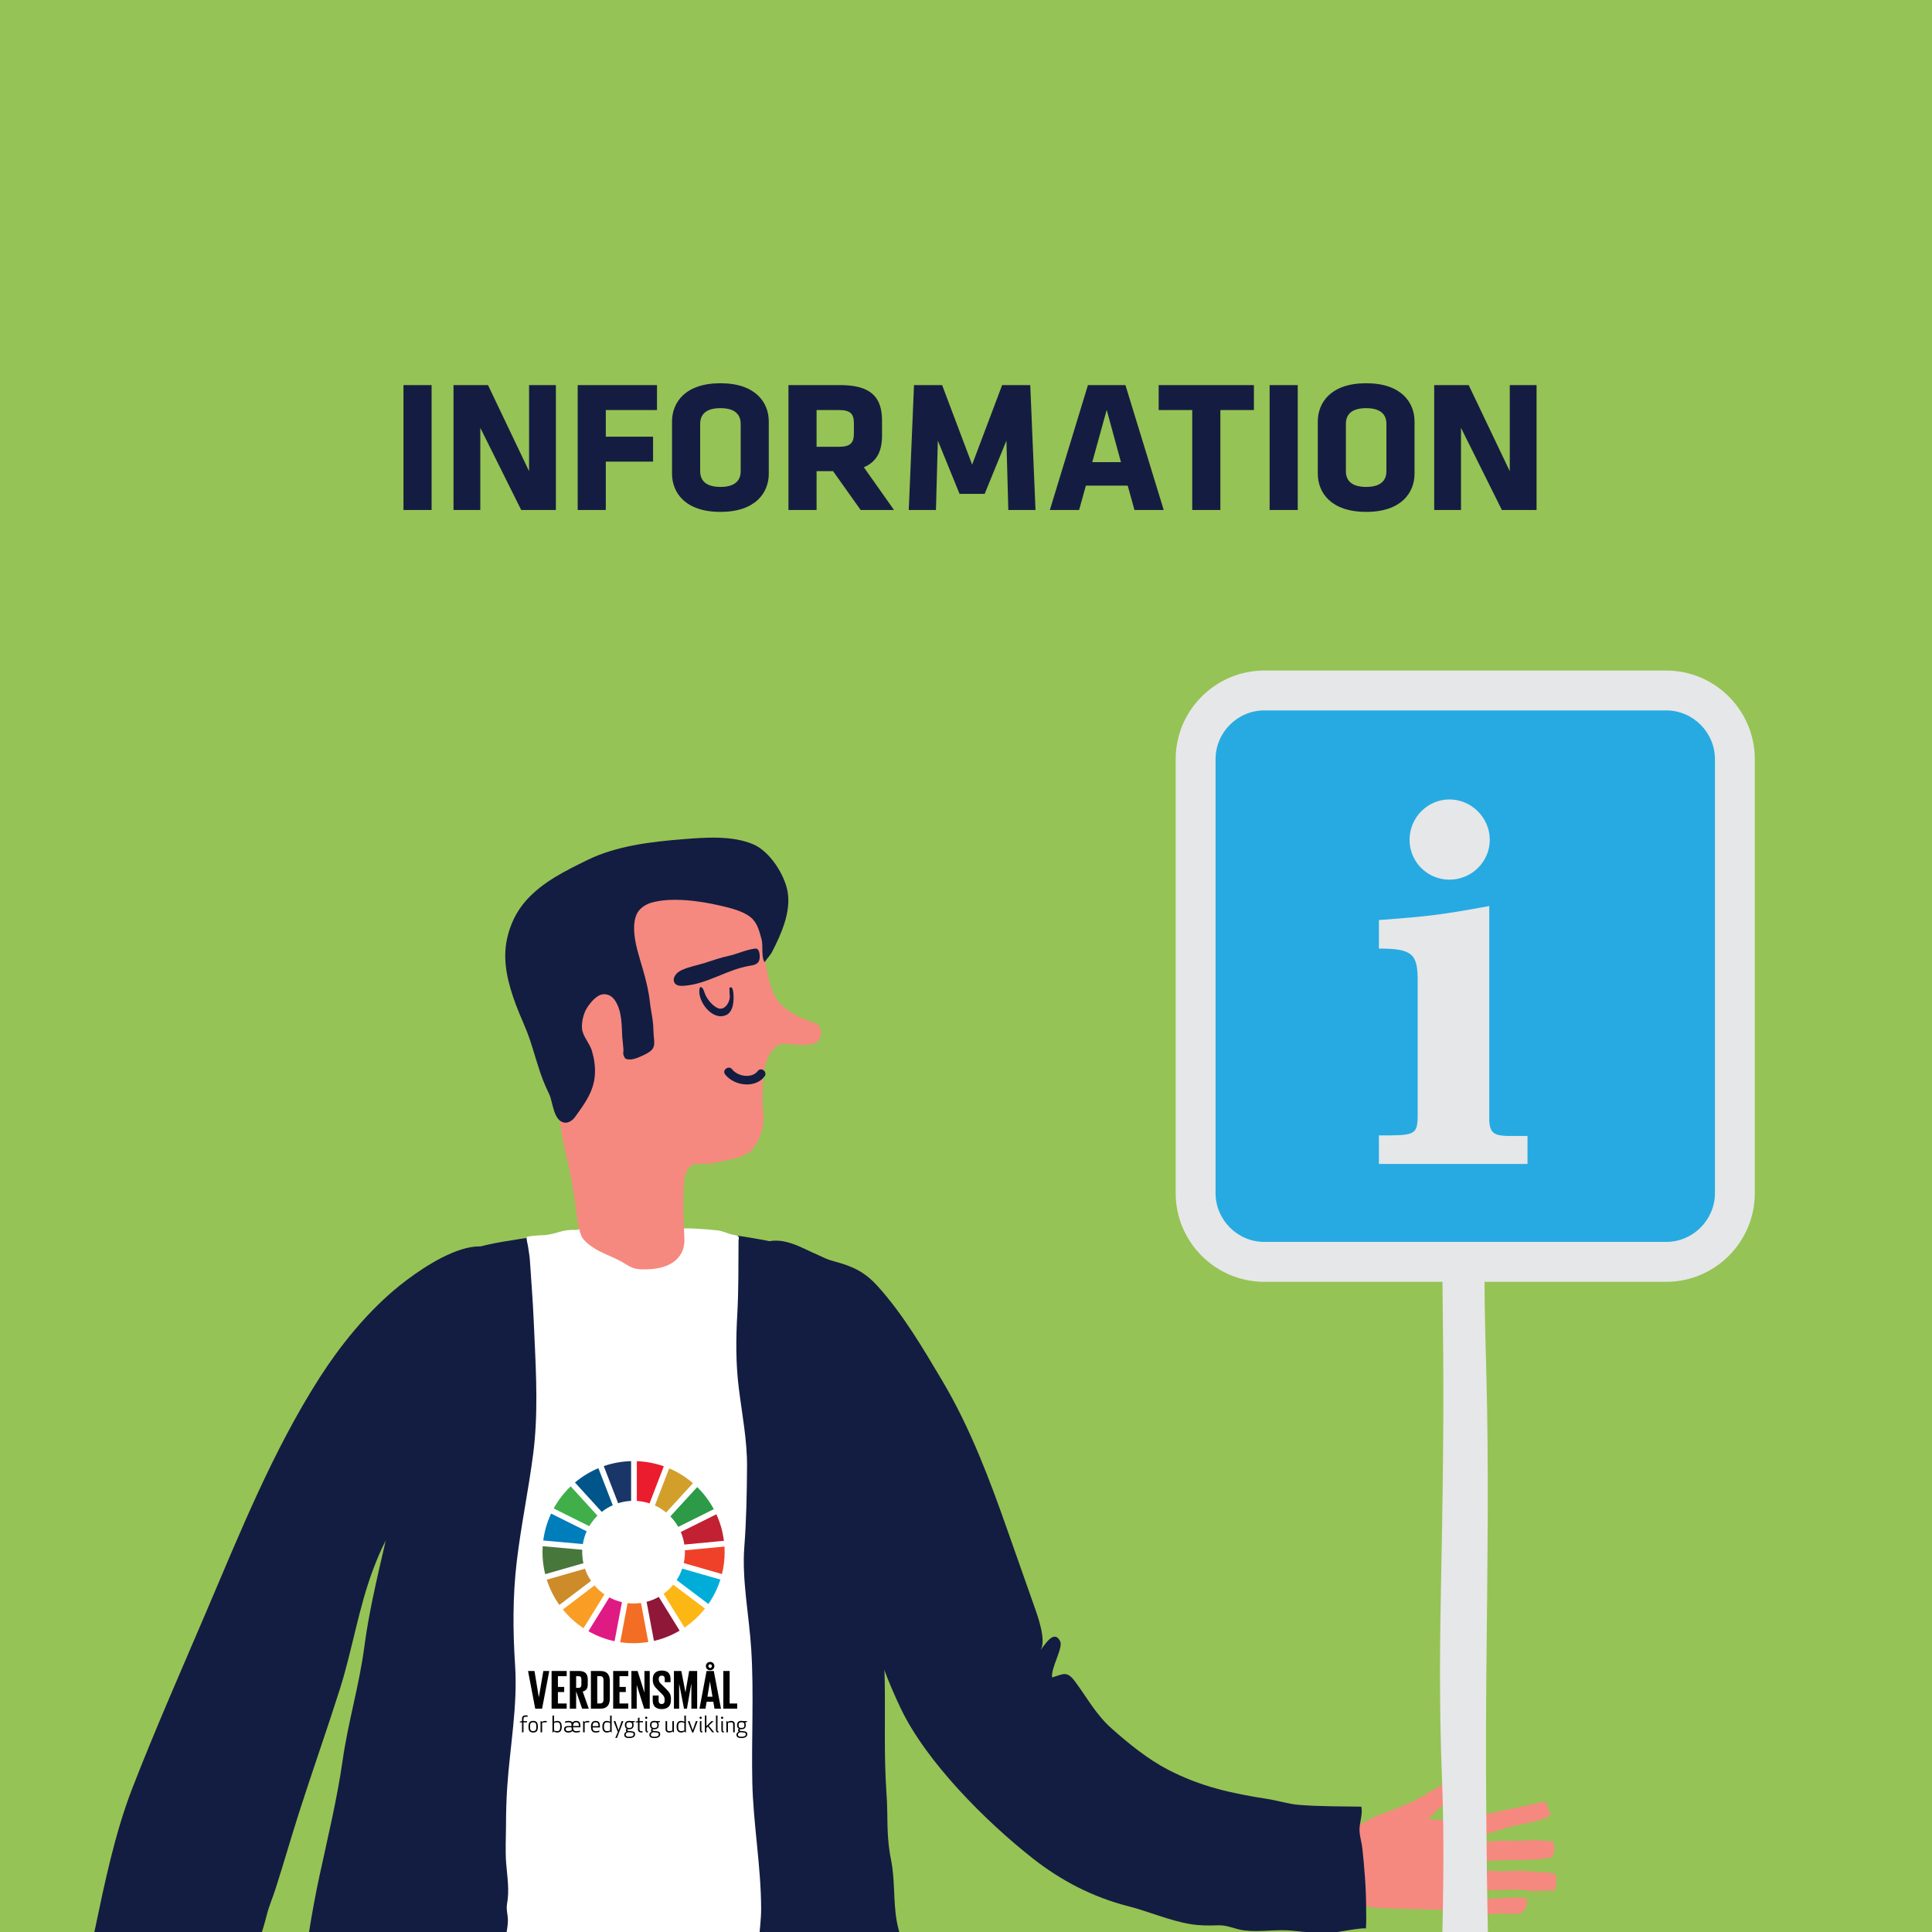 <?xml version="1.0" encoding="utf-8"?>
<!-- Generator: Adobe Illustrator 24.0.2, SVG Export Plug-In . SVG Version: 6.00 Build 0)  -->
<svg version="1.1" id="Layer_1" xmlns="http://www.w3.org/2000/svg" xmlns:xlink="http://www.w3.org/1999/xlink" x="0px" y="0px"
	 viewBox="0 0 800 800" style="enable-background:new 0 0 800 800;" xml:space="preserve">
<style type="text/css">
	.st0{clip-path:url(#SVGID_2_);fill:#96C355;}
	.st1{clip-path:url(#SVGID_2_);}
	.st2{clip-path:url(#SVGID_4_);fill:#FED7A9;}
	.st3{clip-path:url(#SVGID_4_);fill:#B47443;}
	.st4{clip-path:url(#SVGID_4_);fill:#3C2415;}
	.st5{clip-path:url(#SVGID_4_);fill:#537A38;}
	.st6{clip-path:url(#SVGID_4_);fill:#5A452D;}
	.st7{clip-path:url(#SVGID_4_);fill:#D5C772;}
	.st8{clip-path:url(#SVGID_4_);fill:#F8EFA6;}
	.st9{clip-path:url(#SVGID_4_);fill:#745E2D;}
	.st10{clip-path:url(#SVGID_4_);fill:#7F5121;}
	.st11{clip-path:url(#SVGID_4_);fill:#E1D839;}
	.st12{clip-path:url(#SVGID_6_);fill:#141D41;}
	.st13{clip-path:url(#SVGID_8_);}
	.st14{clip-path:url(#SVGID_10_);fill:#96C355;}
	.st15{clip-path:url(#SVGID_10_);}
	.st16{clip-path:url(#SVGID_12_);fill:#141D41;}
	.st17{clip-path:url(#SVGID_14_);fill:#141D41;}
	.st18{clip-path:url(#SVGID_16_);fill:#141D41;}
	.st19{filter:url(#Adobe_OpacityMaskFilter);}
	.st20{clip-path:url(#SVGID_16_);}
	.st21{clip-path:url(#SVGID_16_);mask:url(#SVGID_17_);}
	.st22{opacity:0.38;clip-path:url(#SVGID_21_);}
	.st23{clip-path:url(#SVGID_10_);fill:#1E2140;}
	.st24{clip-path:url(#SVGID_23_);fill:#FFFFFF;}
	.st25{clip-path:url(#SVGID_25_);fill:#FFFFFF;}
	.st26{clip-path:url(#SVGID_27_);}
	.st27{clip-path:url(#SVGID_29_);fill:#96C355;}
	.st28{clip-path:url(#SVGID_29_);}
	.st29{opacity:0.4;clip-path:url(#SVGID_31_);}
	.st30{clip-path:url(#SVGID_33_);}
	.st31{clip-path:url(#SVGID_35_);fill:#9FCD5A;}
	.st32{clip-path:url(#SVGID_31_);fill:#121C41;}
	.st33{clip-path:url(#SVGID_31_);fill:#131D41;}
	.st34{clip-path:url(#SVGID_37_);}
	.st35{clip-path:url(#SVGID_39_);fill:#9FCD5A;}
	.st36{clip-path:url(#SVGID_31_);fill:#FFFFFF;}
	.st37{clip-path:url(#SVGID_31_);fill:#F5897F;}
	.st38{clip-path:url(#SVGID_31_);fill:#E1D839;}
	.st39{clip-path:url(#SVGID_31_);fill:#66A9A9;}
	.st40{clip-path:url(#SVGID_31_);fill:#A97C50;}
	.st41{clip-path:url(#SVGID_31_);fill:#754368;}
	.st42{clip-path:url(#SVGID_31_);fill:#161E42;}
	.st43{clip-path:url(#SVGID_31_);fill:#FEFDFD;}
	.st44{clip-path:url(#SVGID_31_);fill:#EE6439;}
	.st45{clip-path:url(#SVGID_31_);fill:#70B9B8;}
	.st46{opacity:0.4;clip-path:url(#SVGID_41_);}
	.st47{clip-path:url(#SVGID_43_);}
	.st48{clip-path:url(#SVGID_45_);fill:#9FCD5A;}
	.st49{clip-path:url(#SVGID_41_);fill:#121C41;}
	.st50{clip-path:url(#SVGID_41_);fill:#131D41;}
	.st51{clip-path:url(#SVGID_47_);}
	.st52{clip-path:url(#SVGID_49_);fill:#9FCD5A;}
	.st53{clip-path:url(#SVGID_41_);fill:#FFFFFF;}
	.st54{clip-path:url(#SVGID_41_);fill:#F5897F;}
	.st55{clip-path:url(#SVGID_41_);fill:#E1D839;}
	.st56{clip-path:url(#SVGID_41_);fill:#66A9A9;}
	.st57{clip-path:url(#SVGID_41_);fill:#A97C50;}
	.st58{clip-path:url(#SVGID_41_);fill:#754368;}
	.st59{clip-path:url(#SVGID_41_);fill:#161E42;}
	.st60{clip-path:url(#SVGID_41_);fill:#FEFDFD;}
	.st61{clip-path:url(#SVGID_41_);fill:#EE6439;}
	.st62{clip-path:url(#SVGID_41_);fill:#70B9B8;}
	.st63{clip-path:url(#SVGID_51_);fill:#141D41;}
	.st64{clip-path:url(#SVGID_53_);}
	.st65{clip-path:url(#SVGID_55_);fill:#96C355;}
	.st66{clip-path:url(#SVGID_55_);}
	.st67{filter:url(#Adobe_OpacityMaskFilter_1_);}
	.st68{clip-path:url(#SVGID_57_);}
	.st69{clip-path:url(#SVGID_57_);mask:url(#SVGID_58_);}
	.st70{opacity:0.38;clip-path:url(#SVGID_62_);}
	.st71{clip-path:url(#SVGID_55_);fill:#1E2140;}
	.st72{clip-path:url(#SVGID_64_);fill:#FFFFFF;}
	.st73{clip-path:url(#SVGID_66_);fill:#FFFFFF;}
	.st74{clip-path:url(#SVGID_66_);fill:#141D41;}
	.st75{clip-path:url(#SVGID_68_);fill:#141D41;}
	.st76{clip-path:url(#SVGID_70_);fill:#141D41;}
	.st77{clip-path:url(#SVGID_72_);fill:#96C355;}
	.st78{clip-path:url(#SVGID_72_);}
	.st79{clip-path:url(#SVGID_74_);fill:#141D41;}
	.st80{clip-path:url(#SVGID_76_);fill:#E6E7E8;}
	.st81{clip-path:url(#SVGID_76_);fill:#131D41;}
	.st82{clip-path:url(#SVGID_76_);fill:#FFFFFF;}
	.st83{clip-path:url(#SVGID_76_);fill:none;stroke:#BE1E2D;stroke-width:28.219;stroke-miterlimit:10;}
	.st84{clip-path:url(#SVGID_78_);}
	.st85{clip-path:url(#SVGID_80_);fill:#96C355;}
	.st86{clip-path:url(#SVGID_80_);}
	.st87{clip-path:url(#SVGID_82_);fill:#141D41;}
	.st88{clip-path:url(#SVGID_84_);fill:#141D41;}
	.st89{clip-path:url(#SVGID_86_);fill:#141D41;}
	.st90{filter:url(#Adobe_OpacityMaskFilter_2_);}
	.st91{clip-path:url(#SVGID_86_);}
	.st92{clip-path:url(#SVGID_86_);mask:url(#SVGID_87_);}
	.st93{opacity:0.38;clip-path:url(#SVGID_91_);}
	.st94{clip-path:url(#SVGID_80_);fill:#1E2140;}
	.st95{clip-path:url(#SVGID_93_);fill:#FFFFFF;}
	.st96{clip-path:url(#SVGID_95_);fill:#FFFFFF;}
	.st97{clip-path:url(#SVGID_97_);fill:#96C355;}
	.st98{clip-path:url(#SVGID_97_);}
	.st99{clip-path:url(#SVGID_99_);fill:#141D41;}
	.st100{clip-path:url(#SVGID_101_);fill:#131D41;}
	.st101{clip-path:url(#SVGID_101_);fill:#F5897F;}
	.st102{clip-path:url(#SVGID_101_);fill:#E1D839;}
	.st103{clip-path:url(#SVGID_101_);fill:#FFFFFF;}
	.st104{clip-path:url(#SVGID_101_);fill:#808285;}
	.st105{clip-path:url(#SVGID_101_);fill:#594A42;}
	.st106{clip-path:url(#SVGID_103_);}
	.st107{clip-path:url(#SVGID_105_);fill:#58595B;}
	.st108{clip-path:url(#SVGID_105_);fill:#231F20;}
	.st109{clip-path:url(#SVGID_105_);fill:#414042;}
	.st110{clip-path:url(#SVGID_97_);fill:#0085C2;}
	.st111{clip-path:url(#SVGID_107_);fill:#FFFFFF;}
	.st112{clip-path:url(#SVGID_107_);fill:#130C0E;}
	.st113{clip-path:url(#SVGID_107_);fill:#00B259;}
	.st114{clip-path:url(#SVGID_107_);fill:#9CD2A5;}
	.st115{clip-path:url(#SVGID_109_);}
	.st116{clip-path:url(#SVGID_111_);fill:#9FCD5A;}
	.st117{clip-path:url(#SVGID_111_);}
	.st118{clip-path:url(#SVGID_113_);fill:#141D41;}
	.st119{clip-path:url(#SVGID_115_);fill:#141D41;}
	.st120{clip-path:url(#SVGID_117_);fill:#141D41;}
	.st121{clip-path:url(#SVGID_119_);fill:#141D41;}
	.st122{filter:url(#Adobe_OpacityMaskFilter_3_);}
	.st123{clip-path:url(#SVGID_119_);}
	.st124{clip-path:url(#SVGID_119_);mask:url(#SVGID_120_);}
	.st125{opacity:0.38;clip-path:url(#SVGID_124_);}
	.st126{clip-path:url(#SVGID_111_);fill:#1E2140;}
	.st127{clip-path:url(#SVGID_126_);fill:#FFFFFF;}
	.st128{clip-path:url(#SVGID_128_);fill:#FFFFFF;}
	.st129{clip-path:url(#SVGID_130_);fill:#96C355;}
	.st130{clip-path:url(#SVGID_130_);}
	.st131{clip-path:url(#SVGID_132_);fill:#F5897F;}
	.st132{clip-path:url(#SVGID_132_);fill:#131D41;}
	.st133{clip-path:url(#SVGID_132_);fill:#58595B;}
	.st134{clip-path:url(#SVGID_132_);fill:#231F20;}
	.st135{clip-path:url(#SVGID_132_);fill:#414042;}
	.st136{clip-path:url(#SVGID_132_);fill:#130C0E;}
	.st137{clip-path:url(#SVGID_132_);fill:#FFFFFF;}
	.st138{clip-path:url(#SVGID_132_);fill:#70B9B8;}
	.st139{clip-path:url(#SVGID_132_);fill:#754368;}
	.st140{clip-path:url(#SVGID_132_);fill:#9FCD5A;}
	.st141{clip-path:url(#SVGID_132_);fill:#E1D839;}
	.st142{clip-path:url(#SVGID_132_);fill:#121C41;}
	.st143{clip-path:url(#SVGID_132_);fill:#00B259;}
	.st144{clip-path:url(#SVGID_132_);fill:#9CD2A5;}
	.st145{clip-path:url(#SVGID_132_);fill:#DD422B;}
	.st146{clip-path:url(#SVGID_130_);fill:#0085C2;}
	.st147{clip-path:url(#SVGID_134_);fill:#FFFFFF;}
	.st148{clip-path:url(#SVGID_134_);fill:#131D41;}
	.st149{clip-path:url(#SVGID_134_);fill:#F5897F;}
	.st150{clip-path:url(#SVGID_134_);fill:#F26537;}
	.st151{clip-path:url(#SVGID_134_);fill:#70B9B8;}
	.st152{clip-path:url(#SVGID_134_);fill:#121C41;}
	.st153{clip-path:url(#SVGID_136_);fill:#141D41;}
	.st154{clip-path:url(#SVGID_138_);}
	.st155{clip-path:url(#SVGID_140_);fill:#96C355;}
	.st156{clip-path:url(#SVGID_140_);}
	.st157{clip-path:url(#SVGID_142_);fill:#141D41;}
	.st158{clip-path:url(#SVGID_144_);fill:#141D41;}
	.st159{clip-path:url(#SVGID_146_);fill:#141D41;}
	.st160{clip-path:url(#SVGID_148_);fill:#141D41;}
	.st161{filter:url(#Adobe_OpacityMaskFilter_4_);}
	.st162{clip-path:url(#SVGID_148_);}
	.st163{clip-path:url(#SVGID_148_);mask:url(#SVGID_149_);}
	.st164{opacity:0.38;clip-path:url(#SVGID_153_);}
	.st165{clip-path:url(#SVGID_140_);fill:#1E2140;}
	.st166{clip-path:url(#SVGID_155_);fill:#FFFFFF;}
	.st167{clip-path:url(#SVGID_157_);fill:#FFFFFF;}
	.st168{clip-path:url(#SVGID_159_);fill:#96C355;}
	.st169{clip-path:url(#SVGID_159_);}
	.st170{clip-path:url(#SVGID_161_);fill:#B1D7D6;}
	.st171{clip-path:url(#SVGID_161_);fill:#131D41;}
	.st172{clip-path:url(#SVGID_161_);fill:#F5897F;}
	.st173{clip-path:url(#SVGID_161_);fill:#FFFFFF;}
	.st174{clip-path:url(#SVGID_161_);fill:#40AE49;}
	.st175{clip-path:url(#SVGID_161_);fill:#D19F2A;}
	.st176{clip-path:url(#SVGID_161_);fill:#C22033;}
	.st177{clip-path:url(#SVGID_161_);fill:#2D9A47;}
	.st178{clip-path:url(#SVGID_161_);fill:#48773C;}
	.st179{clip-path:url(#SVGID_161_);fill:#FDB714;}
	.st180{clip-path:url(#SVGID_161_);fill:#EF412A;}
	.st181{clip-path:url(#SVGID_161_);fill:#F99D25;}
	.st182{clip-path:url(#SVGID_161_);fill:#007DBB;}
	.st183{clip-path:url(#SVGID_161_);fill:#8F1838;}
	.st184{clip-path:url(#SVGID_161_);fill:#00ADD8;}
	.st185{clip-path:url(#SVGID_161_);fill:#F36E24;}
	.st186{clip-path:url(#SVGID_161_);fill:#EA1C2D;}
	.st187{clip-path:url(#SVGID_161_);fill:#E01A83;}
	.st188{clip-path:url(#SVGID_161_);fill:#1A3668;}
	.st189{clip-path:url(#SVGID_161_);fill:#CD8B2A;}
	.st190{clip-path:url(#SVGID_161_);fill:#00558A;}
	.st191{clip-path:url(#SVGID_161_);fill:#010101;}
	.st192{clip-path:url(#SVGID_161_);fill:#E6E7E8;}
	.st193{clip-path:url(#SVGID_161_);fill:#27AAE1;}
	.st194{clip-path:url(#SVGID_163_);fill:#141D41;}
	.st195{clip-path:url(#SVGID_165_);}
	.st196{clip-path:url(#SVGID_167_);fill:#96C355;}
	.st197{clip-path:url(#SVGID_167_);}
	.st198{clip-path:url(#SVGID_169_);fill:#141D41;}
	.st199{clip-path:url(#SVGID_171_);fill:#141D41;}
	.st200{clip-path:url(#SVGID_173_);fill:#141D41;}
	.st201{clip-path:url(#SVGID_175_);fill:#141D41;}
	.st202{filter:url(#Adobe_OpacityMaskFilter_5_);}
	.st203{clip-path:url(#SVGID_175_);}
	.st204{clip-path:url(#SVGID_175_);mask:url(#SVGID_176_);}
	.st205{opacity:0.38;clip-path:url(#SVGID_180_);}
	.st206{clip-path:url(#SVGID_167_);fill:#1E2140;}
	.st207{clip-path:url(#SVGID_182_);fill:#FFFFFF;}
	.st208{clip-path:url(#SVGID_184_);fill:#FFFFFF;}
	.st209{clip-path:url(#SVGID_186_);}
	.st210{clip-path:url(#SVGID_188_);fill:#96C355;}
	.st211{clip-path:url(#SVGID_188_);}
	.st212{clip-path:url(#SVGID_190_);fill:#141D41;}
	.st213{clip-path:url(#SVGID_192_);fill:#141D41;}
	.st214{clip-path:url(#SVGID_194_);fill:#141D41;}
	.st215{filter:url(#Adobe_OpacityMaskFilter_6_);}
	.st216{clip-path:url(#SVGID_196_);}
	.st217{clip-path:url(#SVGID_196_);mask:url(#SVGID_197_);}
	.st218{opacity:0.38;clip-path:url(#SVGID_201_);}
	.st219{clip-path:url(#SVGID_188_);fill:#1E2140;}
	.st220{clip-path:url(#SVGID_203_);fill:#FFFFFF;}
	.st221{clip-path:url(#SVGID_205_);fill:#FFFFFF;}
	.st222{clip-path:url(#SVGID_207_);fill:#96C355;}
	.st223{clip-path:url(#SVGID_207_);fill:#537A38;}
	.st224{clip-path:url(#SVGID_207_);}
	.st225{clip-path:url(#SVGID_209_);fill:#537A38;}
	.st226{clip-path:url(#SVGID_211_);fill:#537A38;}
	.st227{clip-path:url(#SVGID_207_);fill:#E1D839;}
	.st228{clip-path:url(#SVGID_207_);fill:#E2DB81;}
	.st229{clip-path:url(#SVGID_213_);fill:#141D41;}
	.st230{clip-path:url(#SVGID_215_);fill:#96C355;}
	.st231{clip-path:url(#SVGID_215_);fill:#141D41;}
	.st232{clip-path:url(#SVGID_215_);}
	.st233{clip-path:url(#SVGID_217_);fill:#F5897F;}
	.st234{clip-path:url(#SVGID_217_);fill:none;stroke:#262A53;stroke-width:2.111;stroke-linejoin:round;stroke-miterlimit:10;}
	.st235{clip-path:url(#SVGID_217_);fill:#131D41;}
	.st236{clip-path:url(#SVGID_217_);fill:#121C41;}
	.st237{clip-path:url(#SVGID_217_);fill:#FFFFFF;}
	.st238{clip-path:url(#SVGID_217_);fill:#262A53;}
	.st239{clip-path:url(#SVGID_217_);fill:#F26537;}
	.st240{clip-path:url(#SVGID_217_);fill:#414042;}
	.st241{clip-path:url(#SVGID_217_);fill:#A7A9AC;}
	.st242{clip-path:url(#SVGID_219_);fill:#F5897F;}
	.st243{clip-path:url(#SVGID_219_);fill:none;stroke:#262A53;stroke-width:2.391;stroke-linejoin:round;stroke-miterlimit:10;}
	.st244{clip-path:url(#SVGID_219_);fill:#131D41;}
	.st245{clip-path:url(#SVGID_219_);fill:#121C41;}
	.st246{clip-path:url(#SVGID_219_);fill:#FFFFFF;}
	.st247{clip-path:url(#SVGID_219_);fill:#262A53;}
	.st248{clip-path:url(#SVGID_219_);fill:#F26537;}
	.st249{clip-path:url(#SVGID_219_);fill:#414042;}
	.st250{clip-path:url(#SVGID_219_);fill:#A7A9AC;}
	.st251{clip-path:url(#SVGID_221_);}
	.st252{clip-path:url(#SVGID_223_);fill:#96C355;}
	.st253{clip-path:url(#SVGID_223_);fill:#141D41;}
	.st254{clip-path:url(#SVGID_223_);}
	.st255{clip-path:url(#SVGID_225_);fill:#141D41;}
	.st256{clip-path:url(#SVGID_227_);fill:#141D41;}
	.st257{clip-path:url(#SVGID_229_);fill:#141D41;}
	.st258{clip-path:url(#SVGID_231_);fill:#141D41;}
	.st259{filter:url(#Adobe_OpacityMaskFilter_7_);}
	.st260{clip-path:url(#SVGID_231_);}
	.st261{clip-path:url(#SVGID_231_);mask:url(#SVGID_232_);}
	.st262{opacity:0.38;clip-path:url(#SVGID_236_);}
	.st263{clip-path:url(#SVGID_223_);fill:#1E2140;}
	.st264{clip-path:url(#SVGID_238_);fill:#FFFFFF;}
	.st265{clip-path:url(#SVGID_240_);fill:#FFFFFF;}
	.st266{clip-path:url(#SVGID_242_);fill:#96C355;}
	.st267{clip-path:url(#SVGID_242_);fill:#1A3668;}
	.st268{clip-path:url(#SVGID_242_);fill:#FFFFFF;}
	.st269{clip-path:url(#SVGID_242_);}
	.st270{clip-path:url(#SVGID_244_);fill:#FFFFFF;}
	.st271{clip-path:url(#SVGID_244_);fill:#B1D7D6;}
	.st272{clip-path:url(#SVGID_244_);fill:#131D41;}
	.st273{clip-path:url(#SVGID_244_);fill:#F5897F;}
	.st274{clip-path:url(#SVGID_244_);fill:#161E42;}
	.st275{clip-path:url(#SVGID_244_);fill:#FEFDFD;}
	.st276{clip-path:url(#SVGID_244_);fill:#A5939F;}
	.st277{clip-path:url(#SVGID_244_);fill:#FBB040;}
	.st278{clip-path:url(#SVGID_244_);fill:#F26537;}
	.st279{clip-path:url(#SVGID_242_);fill:#FDB714;}
	.st280{clip-path:url(#SVGID_246_);fill:#FFFFFF;}
	.st281{clip-path:url(#SVGID_246_);fill:#FBB040;}
	.st282{clip-path:url(#SVGID_246_);fill:#F26537;}
	.st283{clip-path:url(#SVGID_246_);fill:#131D41;}
	.st284{clip-path:url(#SVGID_246_);fill:#9FCD5A;}
	.st285{clip-path:url(#SVGID_246_);fill:#8B5E3C;}
	.st286{clip-path:url(#SVGID_242_);fill:#8F1838;}
	.st287{clip-path:url(#SVGID_248_);fill:#FFFFFF;}
	.st288{clip-path:url(#SVGID_248_);fill:#8B5E3C;}
	.st289{clip-path:url(#SVGID_248_);fill:#9FCD5A;}
	.st290{clip-path:url(#SVGID_248_);fill:#B1D7D6;}
	.st291{clip-path:url(#SVGID_248_);fill:#131D41;}
	.st292{clip-path:url(#SVGID_248_);fill:#79BBBB;}
	.st293{clip-path:url(#SVGID_248_);fill:#48773C;}
	.st294{clip-path:url(#SVGID_248_);fill:#754368;}
	.st295{clip-path:url(#SVGID_248_);fill:#FBB040;}
	.st296{clip-path:url(#SVGID_248_);fill:#CD8B2A;}
	.st297{clip-path:url(#SVGID_248_);fill:#E1D839;}
	.st298{clip-path:url(#SVGID_248_);fill:#F5897F;}
	.st299{clip-path:url(#SVGID_242_);fill:#F36E24;}
	.st300{clip-path:url(#SVGID_250_);fill:#FFFFFF;}
	.st301{clip-path:url(#SVGID_250_);fill:#F5897F;}
	.st302{clip-path:url(#SVGID_250_);fill:#E1D839;}
	.st303{clip-path:url(#SVGID_250_);fill:#131D41;}
	.st304{clip-path:url(#SVGID_250_);fill:#79BBBB;}
	.st305{clip-path:url(#SVGID_250_);fill:#00ADD8;}
	.st306{clip-path:url(#SVGID_250_);fill:#FBB040;}
	.st307{clip-path:url(#SVGID_250_);fill:#161E42;}
	.st308{clip-path:url(#SVGID_250_);fill:#FEFDFD;}
	.st309{clip-path:url(#SVGID_250_);fill:#EE6439;}
	.st310{clip-path:url(#SVGID_242_);fill:#F99D25;}
	.st311{clip-path:url(#SVGID_252_);fill:#FFFFFF;}
	.st312{clip-path:url(#SVGID_254_);fill:#141D41;}
	.st313{clip-path:url(#SVGID_256_);}
	.st314{clip-path:url(#SVGID_258_);fill:#96C355;}
	.st315{clip-path:url(#SVGID_258_);}
	.st316{clip-path:url(#SVGID_260_);fill:#141D41;}
	.st317{clip-path:url(#SVGID_262_);fill:#141D41;}
	.st318{clip-path:url(#SVGID_264_);fill:#141D41;}
	.st319{clip-path:url(#SVGID_266_);fill:#141D41;}
	.st320{clip-path:url(#SVGID_268_);fill:#141D41;}
	.st321{filter:url(#Adobe_OpacityMaskFilter_8_);}
	.st322{clip-path:url(#SVGID_268_);}
	.st323{clip-path:url(#SVGID_268_);mask:url(#SVGID_269_);}
	.st324{opacity:0.38;clip-path:url(#SVGID_273_);}
	.st325{clip-path:url(#SVGID_258_);fill:#1E2140;}
	.st326{clip-path:url(#SVGID_275_);fill:#FFFFFF;}
	.st327{clip-path:url(#SVGID_277_);fill:#FFFFFF;}
	.st328{clip-path:url(#SVGID_279_);}
	.st329{clip-path:url(#SVGID_281_);fill:#96C355;}
	.st330{clip-path:url(#SVGID_281_);fill:#D1D3D4;}
	.st331{clip-path:url(#SVGID_281_);fill:#B69748;}
	.st332{clip-path:url(#SVGID_281_);fill:#A78B41;}
	.st333{clip-path:url(#SVGID_281_);fill:#987E3B;}
	.st334{clip-path:url(#SVGID_281_);}
	.st335{clip-path:url(#SVGID_283_);fill:#FED7A9;}
	.st336{clip-path:url(#SVGID_283_);fill:#B47443;}
	.st337{clip-path:url(#SVGID_283_);fill:#3C2415;}
	.st338{clip-path:url(#SVGID_283_);fill:#537A38;}
	.st339{clip-path:url(#SVGID_283_);fill:#5A452D;}
	.st340{clip-path:url(#SVGID_283_);fill:#D5C772;}
	.st341{clip-path:url(#SVGID_283_);fill:#F8EFA6;}
	.st342{clip-path:url(#SVGID_283_);fill:#A97C50;}
	.st343{clip-path:url(#SVGID_283_);fill:#7F5121;}
	.st344{clip-path:url(#SVGID_283_);fill:#E2D533;}
	.st345{clip-path:url(#SVGID_283_);fill-rule:evenodd;clip-rule:evenodd;fill:#C6C5C5;}
	.st346{clip-path:url(#SVGID_283_);fill-rule:evenodd;clip-rule:evenodd;fill:#E1E5E5;}
	.st347{clip-path:url(#SVGID_283_);fill-rule:evenodd;clip-rule:evenodd;fill:#3F5669;}
	.st348{clip-path:url(#SVGID_283_);fill-rule:evenodd;clip-rule:evenodd;fill:#DBE2E3;}
	.st349{clip-path:url(#SVGID_283_);fill-rule:evenodd;clip-rule:evenodd;fill:#BAC5C6;}
	.st350{clip-path:url(#SVGID_283_);fill-rule:evenodd;clip-rule:evenodd;fill:#E5EAEC;}
	.st351{clip-path:url(#SVGID_283_);fill-rule:evenodd;clip-rule:evenodd;fill:#B9C4C6;}
	.st352{clip-path:url(#SVGID_283_);fill-rule:evenodd;clip-rule:evenodd;fill:#DAE1E3;}
	.st353{clip-path:url(#SVGID_283_);fill-rule:evenodd;clip-rule:evenodd;fill:#B7B9BB;}
	.st354{clip-path:url(#SVGID_283_);fill-rule:evenodd;clip-rule:evenodd;fill:#F2F8F9;}
	.st355{clip-path:url(#SVGID_283_);fill-rule:evenodd;clip-rule:evenodd;fill:#DAE8EC;}
	.st356{clip-path:url(#SVGID_283_);fill-rule:evenodd;clip-rule:evenodd;fill:#FFFFFF;}
	.st357{clip-path:url(#SVGID_283_);fill-rule:evenodd;clip-rule:evenodd;fill:#537A38;}
	.st358{clip-path:url(#SVGID_283_);fill-rule:evenodd;clip-rule:evenodd;fill:#AFCDC9;}
	.st359{clip-path:url(#SVGID_283_);fill-rule:evenodd;clip-rule:evenodd;fill:#EF452A;}
	.st360{clip-path:url(#SVGID_283_);fill-rule:evenodd;clip-rule:evenodd;fill:#FCCAA6;}
	.st361{clip-path:url(#SVGID_283_);fill-rule:evenodd;clip-rule:evenodd;fill:#CA2527;}
	.st362{clip-path:url(#SVGID_283_);fill-rule:evenodd;clip-rule:evenodd;fill:#A3B4C2;}
	.st363{clip-path:url(#SVGID_283_);fill-rule:evenodd;clip-rule:evenodd;fill:#E41E26;}
	.st364{clip-path:url(#SVGID_283_);fill:#58595B;}
	.st365{clip-path:url(#SVGID_283_);fill:#131D41;}
	.st366{opacity:0.6;clip-path:url(#SVGID_283_);}
	.st367{clip-path:url(#SVGID_285_);}
	.st368{clip-path:url(#SVGID_287_);fill:#353535;}
	.st369{clip-path:url(#SVGID_289_);}
	.st370{clip-path:url(#SVGID_291_);fill:#353535;}
	.st371{clip-path:url(#SVGID_293_);}
	.st372{clip-path:url(#SVGID_295_);fill:#353535;}
	
		.st373{clip-path:url(#SVGID_283_);fill:none;stroke:#FFFFFF;stroke-width:4.213;stroke-miterlimit:10;stroke-dasharray:56.764,56.764;}
	.st374{clip-path:url(#SVGID_297_);fill:#141D41;}
	.st375{clip-path:url(#SVGID_299_);}
	.st376{clip-path:url(#SVGID_301_);fill:#96C355;}
	.st377{clip-path:url(#SVGID_301_);}
	.st378{clip-path:url(#SVGID_303_);fill:#141D41;}
	.st379{clip-path:url(#SVGID_305_);fill:#141D41;}
	.st380{clip-path:url(#SVGID_307_);fill:#141D41;}
	.st381{clip-path:url(#SVGID_309_);fill:#141D41;}
	.st382{clip-path:url(#SVGID_311_);fill:#141D41;}
	.st383{filter:url(#Adobe_OpacityMaskFilter_9_);}
	.st384{clip-path:url(#SVGID_311_);}
	.st385{clip-path:url(#SVGID_311_);mask:url(#SVGID_312_);}
	.st386{opacity:0.38;clip-path:url(#SVGID_316_);}
	.st387{clip-path:url(#SVGID_301_);fill:#1E2140;}
	.st388{clip-path:url(#SVGID_318_);fill:#FFFFFF;}
	.st389{clip-path:url(#SVGID_320_);fill:#FFFFFF;}
	.st390{clip-path:url(#SVGID_322_);fill:#96C355;}
	.st391{clip-path:url(#SVGID_322_);}
	.st392{clip-path:url(#SVGID_324_);fill:#FBB042;}
	.st393{clip-path:url(#SVGID_326_);}
	.st394{clip-path:url(#SVGID_328_);fill:#FBB042;}
	.st395{clip-path:url(#SVGID_322_);fill:#414042;}
	.st396{clip-path:url(#SVGID_330_);fill:#58595B;}
	.st397{clip-path:url(#SVGID_332_);fill:#58595B;}
	.st398{clip-path:url(#SVGID_334_);fill:#59585A;}
	.st399{clip-path:url(#SVGID_336_);fill:#59585A;}
	.st400{clip-path:url(#SVGID_338_);fill:#FBB040;}
	.st401{clip-path:url(#SVGID_340_);}
	.st402{clip-path:url(#SVGID_342_);fill:#FBB040;}
	.st403{clip-path:url(#SVGID_344_);fill:#FBB042;}
	.st404{clip-path:url(#SVGID_346_);fill:#FBB042;}
	.st405{clip-path:url(#SVGID_348_);fill:#F7941D;}
	.st406{clip-path:url(#SVGID_350_);}
	.st407{clip-path:url(#SVGID_352_);fill:#F7941D;}
	.st408{clip-path:url(#SVGID_354_);fill:#F89520;}
	.st409{clip-path:url(#SVGID_356_);}
	.st410{clip-path:url(#SVGID_358_);fill:#F89520;}
	.st411{clip-path:url(#SVGID_360_);fill:#FBB042;}
	.st412{clip-path:url(#SVGID_362_);}
	.st413{clip-path:url(#SVGID_364_);fill:#FBB042;}
	.st414{clip-path:url(#SVGID_322_);fill:#FBB042;}
	.st415{clip-path:url(#SVGID_366_);fill:#59585A;}
	.st416{clip-path:url(#SVGID_368_);}
	.st417{clip-path:url(#SVGID_370_);fill:#59585A;}
	.st418{clip-path:url(#SVGID_322_);fill:#231F20;}
	.st419{clip-path:url(#SVGID_372_);fill:#B2E0F1;}
	.st420{clip-path:url(#SVGID_374_);fill:#B2E0F1;}
	.st421{clip-path:url(#SVGID_376_);fill:#B2DFEF;}
	.st422{clip-path:url(#SVGID_378_);fill:#B2DFEF;}
	.st423{clip-path:url(#SVGID_380_);fill:#B2E0F1;}
	.st424{clip-path:url(#SVGID_382_);fill:#B2E0F1;}
	.st425{clip-path:url(#SVGID_384_);fill:#231F20;}
	.st426{clip-path:url(#SVGID_386_);fill:#231F20;}
	.st427{clip-path:url(#SVGID_388_);fill:#FBB042;}
	.st428{clip-path:url(#SVGID_390_);fill:#FBB042;}
	.st429{clip-path:url(#SVGID_392_);fill:#F89520;}
	.st430{clip-path:url(#SVGID_394_);fill:#F89520;}
	.st431{clip-path:url(#SVGID_396_);fill:#59585A;}
	.st432{clip-path:url(#SVGID_398_);}
	.st433{clip-path:url(#SVGID_400_);fill:#59585A;}
	.st434{clip-path:url(#SVGID_402_);fill:#FBB042;}
	.st435{clip-path:url(#SVGID_404_);fill:#FBB042;}
	.st436{clip-path:url(#SVGID_406_);fill:#59585A;}
	.st437{clip-path:url(#SVGID_408_);}
	.st438{clip-path:url(#SVGID_410_);fill:#59585A;}
	.st439{clip-path:url(#SVGID_412_);fill:#F26537;}
	.st440{clip-path:url(#SVGID_412_);fill:#121B41;}
	.st441{clip-path:url(#SVGID_412_);fill:#414042;}
	.st442{clip-path:url(#SVGID_412_);fill:#F58A7E;}
	.st443{clip-path:url(#SVGID_412_);fill:#A7A9AC;}
	.st444{clip-path:url(#SVGID_414_);fill:#F26537;}
	.st445{clip-path:url(#SVGID_414_);fill:#131D41;}
	.st446{clip-path:url(#SVGID_416_);fill:#141D41;}
	.st447{clip-path:url(#SVGID_418_);}
	.st448{clip-path:url(#SVGID_420_);fill:#96C355;}
	.st449{clip-path:url(#SVGID_420_);}
	.st450{clip-path:url(#SVGID_422_);fill:#141D41;}
	.st451{clip-path:url(#SVGID_424_);fill:#141D41;}
	.st452{clip-path:url(#SVGID_426_);fill:#141D41;}
	.st453{clip-path:url(#SVGID_428_);fill:#141D41;}
	.st454{filter:url(#Adobe_OpacityMaskFilter_10_);}
	.st455{clip-path:url(#SVGID_428_);}
	.st456{clip-path:url(#SVGID_428_);mask:url(#SVGID_429_);}
	.st457{opacity:0.38;clip-path:url(#SVGID_433_);}
	.st458{clip-path:url(#SVGID_420_);fill:#1E2140;}
	.st459{clip-path:url(#SVGID_435_);fill:#FFFFFF;}
	.st460{clip-path:url(#SVGID_437_);fill:#FFFFFF;}
	.st461{clip-path:url(#SVGID_439_);fill:#96C355;}
	.st462{clip-path:url(#SVGID_439_);}
	.st463{clip-path:url(#SVGID_441_);fill:#131D41;}
	.st464{clip-path:url(#SVGID_441_);fill:#808285;}
	.st465{clip-path:url(#SVGID_441_);fill:#231F20;}
	.st466{clip-path:url(#SVGID_441_);fill:#6A3B5F;}
	.st467{clip-path:url(#SVGID_441_);fill:#754368;}
	.st468{clip-path:url(#SVGID_441_);fill:#414042;}
	.st469{clip-path:url(#SVGID_441_);fill:#79BBBB;}
	.st470{clip-path:url(#SVGID_441_);fill:#E1D839;}
	.st471{clip-path:url(#SVGID_441_);fill:#6D6E71;}
	.st472{clip-path:url(#SVGID_443_);fill:#141D41;}
	.st473{clip-path:url(#SVGID_445_);}
	.st474{clip-path:url(#SVGID_447_);fill:#96C355;}
	.st475{clip-path:url(#SVGID_447_);}
	.st476{clip-path:url(#SVGID_449_);fill:#141D41;}
	.st477{clip-path:url(#SVGID_451_);fill:#141D41;}
	.st478{clip-path:url(#SVGID_453_);fill:#141D41;}
	.st479{clip-path:url(#SVGID_455_);fill:#141D41;}
	.st480{clip-path:url(#SVGID_457_);fill:#141D41;}
	.st481{filter:url(#Adobe_OpacityMaskFilter_11_);}
	.st482{clip-path:url(#SVGID_457_);}
	.st483{clip-path:url(#SVGID_457_);mask:url(#SVGID_458_);}
	.st484{opacity:0.38;clip-path:url(#SVGID_462_);}
	.st485{clip-path:url(#SVGID_447_);fill:#1E2140;}
	.st486{clip-path:url(#SVGID_464_);fill:#FFFFFF;}
	.st487{clip-path:url(#SVGID_466_);fill:#FFFFFF;}
</style>
<g>
	<g>
		<defs>
			<rect id="SVGID_158_" width="800" height="800"/>
		</defs>
		<clipPath id="SVGID_2_">
			<use xlink:href="#SVGID_158_"  style="overflow:visible;"/>
		</clipPath>
		<rect class="st0" width="800" height="800"/>
		<g class="st1">
			<defs>
				<rect id="SVGID_160_" y="277.65" width="726.63" height="522.35"/>
			</defs>
			<clipPath id="SVGID_4_">
				<use xlink:href="#SVGID_160_"  style="overflow:visible;"/>
			</clipPath>
			<path style="clip-path:url(#SVGID_4_);fill:#131D41;" d="M206.09,561.62c-2.91,6.91-6.54,13.71-9.9,21.19
				c-4.11,9.14-9.13,15.45-15.01,23.39c-5.34,7.2-8.76,14.78-14.65,21.47c-5.44,6.19-9.05,14.33-11.94,21.96
				c-6.13,16.18-8.67,33.43-13.89,49.9c-5.46,17.2-11.5,34.22-16.99,51.41c-3.31,10.36-6.27,20.76-9.58,31.07
				c-1.13,3.55-2.74,7.26-3.63,10.79c-1.65,6.63-3.64,12.21-6.27,18.33c-1.32,3.07-0.91,6.14-1.48,9.36
				c-0.72,4.09-2.76,7.74-4.12,11.63c-2.86,8.15-4.65,17.06-7.2,25.38c-3.85,12.54-6,25.51-8.18,38.43
				c-1.11,6.58-2.51,13.12-3.59,19.7c-0.81,4.92-3.23,10.27-3.67,15.34c-0.13,1.51-64.94-11.75-64.72-15.5
				c1.18-19.26,8.84-38.71,13.29-57.47c4.64-19.56,10.47-38.66,14.59-58.34c4.15-19.76,8.33-40.32,15.64-59.18
				c9.48-24.44,20.09-48.42,30.38-72.53c14.09-33.04,27.72-67.09,47.15-97.45c8.3-12.98,18.77-25.94,30.49-35.97
				c12.41-10.63,46.29-34.1,48.79-2.62C212.5,543.23,209.92,552.53,206.09,561.62"/>
			<path style="clip-path:url(#SVGID_4_);fill:#131D41;" d="M161,630.04c-0.48,3.45-1.05,6.89-1.84,10.3
				c-3.15,13.6-6.47,27.66-8.29,41.48c-2.09,15.96-6.73,31.19-8.99,47.09c-2.28,15.98-6.18,32.03-9.59,47.85
				c-3.31,15.37-5.7,30.97-7.5,46.53c-1.35,11.62-3.96,22.45-6.16,33.94c-3.58,18.63-2.9,39.06-8.83,57.1
				c14.48,1.51,29.07,1.46,43.61,1.36c6.06-0.04,11.95-0.8,17.12-1.13c6.44-0.41,12.86,2.58,19.48,2.06
				c7.23-0.56,14.75,0.49,22.3-0.13c0.21-0.02-0.95-31.6-1.11-35.01c-0.32-7.23-2.31-16.19-0.99-23.32
				c1.26-6.79,4.81-5.01,11.16-4.97c4.21,0.02,7.13-0.18,10.94-1.38c1.35-0.43,1.78-2.03,3.18-2.49c9.81-3.14,24.13-0.88,34.28-0.88
				c8.28,0,16.9-0.7,25.14-0.03c4.73,0.39,20.35,0.08,22.02,4.36c0.77,1.98-1.89,7.07-2.06,9.24c-0.34,4.4,0.7,9.02,0.72,13.46
				c0.02,8.96,0.6,18.21-0.13,27.11c-0.4,4.83-1.14,9.77-0.74,14.66c17.65,1.38,35.14,1.07,52.71,1.02
				c5.08-0.01,10.01,0.86,15.14,0.41c0.55-0.05-1.39-18.95-1.54-20.71c-0.55-6.7-1.61-13.36-1.78-20.08
				c-0.25-10.11-1.09-20.18-1.81-30.26c-0.78-11-1.52-21.64-3.35-32.55c-0.53-3.14-0.89-6.22-0.89-9.41
				c-0.01-3.58-1.25-6.6-1.88-10.15c-1.49-8.43-0.66-17.1-2.38-25.5c-1.3-6.29-1.48-12.53-1.53-18.99
				c-0.02-3.05-0.17-6.08-0.37-9.03c-1.06-15.1-0.43-30.7-0.69-45.99c-0.26-15.69-3.22-31.75-3.88-47.6
				c-0.97-23.18,2.08-45.89,0.13-69.02c-1.26-14.92,0.75-31.59-6.97-45.17c-8.2-14.44-25.27-18.12-40.39-20.92
				c-35.62-6.6-70.92-5.26-106.53,0.8c-9.49,1.61-19.54,3.86-26.42,11.12c-7.85,8.3-9.68,19.24-11.02,30.05
				c-0.71,5.67-0.96,11.47-1.5,17.16c-0.92,9.72-2.82,19.25-4.87,28.81C162.86,610.71,162.33,620.42,161,630.04"/>
			<path style="clip-path:url(#SVGID_4_);fill:#FFFFFF;" d="M221.4,596.29c-0.17,1.9-0.37,3.81-0.62,5.71
				c-1.91,14.93-5.05,29.7-6.81,44.65c-1.69,14.31-1.62,28.57-0.68,42.92c1.1,16.87-2.11,33.48-3.25,50.23
				c-0.35,5.19-0.5,10.38-0.51,15.57c-0.01,5.29-0.34,10.73,0.05,16c0.45,5.92,1.43,11.07,0.38,16.98
				c-0.39,2.18,0.14,3.65,0.31,5.78c0.25,2.93-0.63,5.98-0.91,8.89c-0.33,3.36-0.08,6.78-0.02,10.16c0.04,2.09,0.14,4.19,0.08,6.28
				c-0.05,2.05-0.88,2.39-1.25,3.77c-0.96,3.52,0.19,7.39,0.18,11.04c0,3.42-0.27,6.97-0.01,10.38c0.32,4.2,0.74,8.7,1.03,12.78
				c2.78-1.32,4.54-2.62,7.83-2.78c5.85-0.29,11.56-0.27,17.35-0.84c6.42-0.63,12.79,1.76,19.15,2.21
				c3.48,0.24,6.92,0.92,10.38,1.23c3.58,0.32,6.69-1.24,10.28-1.25c6.08-0.02,11.76,0.04,17.78-0.4c8.23-0.6,15.91,0.36,24.01-1.6
				c0.48-3.17-0.67-5.96-0.72-9.05c-0.04-2.39,0.42-4.9,0.45-7.33c0.08-6.3,0.04-12.62-1.36-18.79c-2.04-8.96,0.67-19.34,0.65-28.5
				c-0.04-17.67-3.29-34.99-3.66-52.55c-0.38-18.19,0.69-36.42-0.42-54.59c-0.85-13.95-3.95-28.88-2.88-42.74
				c0.85-11,1.04-22.04,1.12-33.06c0.09-10.92-2.05-21.66-3.4-32.53c-1.3-10.42-1.21-20.49-0.63-30.82
				c0.57-10.08,0.42-20.1,0.51-30.19c0-0.45,0.25-1.37,0.01-1.76c-0.43-0.71-2.06-0.72-2.91-0.94c-2.03-0.53-3.82-1.49-5.9-1.69
				c-5.88-0.57-12.27-1.15-18.08-0.59c-1.36,0.13-2.9-0.07-4.23-0.29c-1.4-0.22-2.73-0.28-4.19-0.41c-3.26-0.3-6.47-0.72-9.85-0.72
				c-2.85-0.01-5.93,0.38-8.7,0.95c-2.09,0.43-4.43,0.28-6.6,0.23c-1.95-0.05-3.27-0.67-5.06,0.07c-0.53,0.22-0.5,0.4-1.27,0.55
				c-0.68,0.13-1.53-0.01-2.23,0.02c-1.59,0.07-3.2,0.25-4.73,0.72c-2.5,0.76-5.12,1.49-7.8,1.49c-0.56,0-6.08,0.39-6.15,0.75
				c-0.23,1.13,0.43,2.93,0.57,4.15c0.21,1.75,0.59,3.48,0.71,5.25c0.54,8.49,1.25,17,1.61,25.51
				C221.71,563.45,222.84,579.98,221.4,596.29"/>
			<path style="clip-path:url(#SVGID_4_);fill:#F5897F;" d="M282.11,518.95c0.87-1.59,1.35-3.5,1.28-5.74
				c-0.18-6.75-0.72-13.52-0.33-20.27c0.23-3.98,0.31-10.96,5.94-11c2.66-0.02,4.51,0.23,7.19-0.47c5.24-1.35,12.93-1.71,16.19-6.59
				c3.44-5.16,4.32-10.34,3.5-16.4c-0.44-3.19,0.09-6.74,0.08-9.94c-0.02-4.88,1.18-11.02,4.74-14.63c2.15-2.17,4.04-1.77,6.91-1.52
				c4.25,0.37,12.39,1.6,12.34-4.81c-0.03-4.24-3.12-3.97-6.15-5.22c-3.81-1.56-7.59-3.6-10.5-6.58c-3.65-3.73-4.86-9.36-5.79-14.32
				c-1.35-7.23-1.28-16.35-5.16-22.74c-3.34-5.51-8.14-8.77-13.95-11.29c-4.41-1.91-9.41-2.37-14.12-3.22
				c-11.65-2.11-23.9-3.85-35.33,0.24c-17.95,6.42-19.68,32.79-20.21,48.74c-0.37,11.26-0.09,22.57,1.18,33.76
				c1.15,10.19,1.77,19.93,4.22,29.99c1.54,6.35,2.65,12.48,3.74,18.91c0.86,5.14,0.91,11.07,2.85,15.92
				c0.8,1.99,3.84,4.18,5.58,5.25c3.13,1.93,6.62,3.14,9.9,4.79c3.22,1.62,5.1,3.61,8.75,3.77
				C271.03,525.87,278.84,524.92,282.11,518.95"/>
			<path style="clip-path:url(#SVGID_4_);fill:#131D41;" d="M282.78,401.48c2.85-1.24,5.83-1.74,8.77-2.66
				c3.34-1.05,6.64-2.25,10.03-2.98c3.8-0.81,7.23-2.59,11.16-3.06c2.01-0.24,2.04,3.7,1.64,4.88c-0.59,1.77-2.55,2.02-4.16,2.29
				c-9.15,1.56-17.07,7.33-26.41,8.19c-1.67,0.16-4.08,0.33-4.72-1.69c-0.59-1.86,1.19-3.75,2.73-4.52
				C282.15,401.76,282.46,401.62,282.78,401.48"/>
			<path style="clip-path:url(#SVGID_4_);fill:#131D41;" d="M313.78,443.48c-2.45,3.25-8.32,2.27-10.61-0.7
				c-1.4-1.82-4.32,0.28-2.91,2.11c3.65,4.74,12.44,5.97,16.31,0.84C317.96,443.88,315.17,441.63,313.78,443.48"/>
			<path style="clip-path:url(#SVGID_4_);fill:#131D41;" d="M302.14,409.01c0.03-0.04,0.07-0.07,0.12-0.1
				c1.62-0.92,1.52,4.24,1.49,4.88c-0.12,2.42-0.63,5.38-3.04,6.51c-5.65,2.65-12.03-5.68-11.05-10.88c0.04-0.19,0.25-0.8,0.54-0.72
				c1.13,0.31,1.42,2.29,1.87,3.22c1.04,2.12,2.66,4.16,4.75,5.34c2.97,1.68,5.47-2.04,5.37-4.82c-0.03-0.86-0.18-1.46-0.1-2.31
				C302.12,409.81,301.91,409.29,302.14,409.01"/>
			<path style="clip-path:url(#SVGID_4_);fill:#131D41;" d="M270.33,423.1c-0.31-2.74-0.94-5.46-1.23-8.2
				c-0.49-4.53-1.59-8.98-2.85-13.35c-1.51-5.27-3.48-10.83-3.67-16.36c-0.08-2.32,0.15-4.86,1.22-6.96
				c1.1-2.15,3.51-3.73,5.79-4.41c8.32-2.47,20.36-0.77,28.71,1.2c4.05,0.95,9.2,2.13,12.52,4.8c2.85,2.29,3.62,5.88,4.55,9.22
				c0.69,2.48-0.26,7.55,1.3,9.4c0.88-1.59,2.22-2.7,3.06-4.34c3.74-7.29,7.85-16.41,6.41-24.81c-1.21-7.07-7.38-16.73-14.14-19.64
				c-8.86-3.81-20.2-2.88-29.52-2.13c-13.02,1.05-27.34,2.75-39.2,8.57c-9.14,4.49-18.53,9.05-25.4,16.75
				c-4.06,4.54-6.66,10-7.94,15.95c-2.01,9.31,0.45,18.51,3.67,27.23c1.82,4.9,4.18,9.63,5.83,14.57
				c1.88,5.63,3.35,11.38,5.51,16.93c0.73,1.87,1.56,3.65,2.45,5.52c1.58,3.29,1.75,11.39,6.53,11.84c1.65,0.15,3.28-1.12,4.15-2.32
				c4.01-5.56,7.88-10.69,8.26-17.75c0.18-3.31-0.3-6.44-1.22-9.62c-0.88-3.04-3.6-5.79-4.07-8.89c-0.39-2.55,0.48-6.46,1.88-8.74
				c1.4-2.27,4.32-6,7.35-5.88c1.99,0.08,3.44,1.12,4.48,2.75c2.83,4.42,2.63,10.01,2.91,15.02c0.07,1.34,0.32,2.65,0.39,3.99
				c0.03,0.51,0.1,1.04,0.1,1.54c-0.01,0.63-0.21,1.21,0.01,1.84c0.37,1.06,0.59,1.68,1.74,1.83c1.28,0.17,2.4-0.07,3.61-0.49
				c1.57-0.55,3.13-1.26,4.58-2.09c1.17-0.66,2.24-1.5,2.62-2.85c0.39-1.37,0.11-2.87-0.02-4.27c-0.13-1.4-0.14-2.8-0.21-4.21
				C270.44,424.21,270.39,423.65,270.33,423.1"/>
			<path style="clip-path:url(#SVGID_4_);fill:#40AE49;" d="M244.01,631.96c0.94-1.59,2.08-3.06,3.38-4.35l-11.08-12.15
				c-2.79,2.66-5.17,5.75-7.04,9.16L244.01,631.96z"/>
			<path style="clip-path:url(#SVGID_4_);fill:#D19F2A;" d="M271.18,623.38c1.68,0.77,3.24,1.75,4.65,2.91l11.11-12.13
				c-2.92-2.52-6.25-4.61-9.85-6.14L271.18,623.38z"/>
			<path style="clip-path:url(#SVGID_4_);fill:#C22033;" d="M296.63,627.03l-14.73,7.34c0.7,1.64,1.21,3.39,1.48,5.2l16.38-1.55
				C299.28,634.15,298.21,630.45,296.63,627.03"/>
			<path style="clip-path:url(#SVGID_4_);fill:#2D9A47;" d="M280.84,632.25l14.73-7.34c-1.83-3.39-4.15-6.47-6.88-9.14l-11.11,12.13
				C278.84,629.2,279.94,630.66,280.84,632.25"/>
			<path style="clip-path:url(#SVGID_4_);fill:#48773C;" d="M241.08,642.71c0-0.33,0.01-0.66,0.02-0.99l-16.39-1.47
				c-0.05,0.81-0.08,1.63-0.08,2.46c0,3.14,0.39,6.2,1.12,9.12l15.83-4.54C241.26,645.82,241.08,644.28,241.08,642.71"/>
			<path style="clip-path:url(#SVGID_4_);fill:#FDB714;" d="M278.78,656.18c-1.16,1.42-2.51,2.68-4,3.76l8.65,14.01
				c3.21-2.18,6.07-4.83,8.48-7.87L278.78,656.18z"/>
			<path style="clip-path:url(#SVGID_4_);fill:#EF412A;" d="M283.61,642.71c0,1.55-0.17,3.06-0.49,4.52l15.83,4.55
				c0.72-2.91,1.11-5.94,1.11-9.07c0-0.78-0.03-1.55-0.07-2.32l-16.39,1.55C283.6,642.2,283.61,642.46,283.61,642.71"/>
			<path style="clip-path:url(#SVGID_4_);fill:#F99D25;" d="M246.17,656.5l-13.1,9.96c2.44,3,5.32,5.61,8.55,7.75l8.65-14
				C248.75,659.15,247.38,657.91,246.17,656.5"/>
			<path style="clip-path:url(#SVGID_4_);fill:#007DBB;" d="M241.35,639.36c0.29-1.85,0.83-3.62,1.57-5.28l-14.72-7.34
				c-1.63,3.46-2.74,7.21-3.25,11.15L241.35,639.36z"/>
			<path style="clip-path:url(#SVGID_4_);fill:#8F1838;" d="M281.42,675.22l-8.64-13.99c-1.57,0.89-3.26,1.58-5.04,2.05l3.05,16.19
				C274.58,678.59,278.16,677.15,281.42,675.22"/>
			<path style="clip-path:url(#SVGID_4_);fill:#00ADD8;" d="M282.49,649.53c-0.57,1.68-1.35,3.27-2.3,4.74l13.14,9.91
				c2.13-3.07,3.82-6.47,4.97-10.11L282.49,649.53z"/>
			<path style="clip-path:url(#SVGID_4_);fill:#F36E24;" d="M265.41,663.75c-1,0.14-2.03,0.22-3.07,0.22
				c-0.84,0-1.66-0.05-2.47-0.15l-3.05,16.19c1.8,0.27,3.64,0.4,5.52,0.4c2.08,0,4.12-0.17,6.11-0.5L265.41,663.75z"/>
			<path style="clip-path:url(#SVGID_4_);fill:#EA1C2D;" d="M263.7,621.5c1.83,0.12,3.59,0.47,5.26,1.02l5.91-15.36
				c-3.52-1.24-7.27-1.98-11.17-2.11V621.5z"/>
			<path style="clip-path:url(#SVGID_4_);fill:#E01A83;" d="M257.53,663.42c-1.84-0.43-3.6-1.1-5.22-1.97l-8.66,14
				c3.33,1.9,6.97,3.32,10.83,4.14L257.53,663.42z"/>
			<path style="clip-path:url(#SVGID_4_);fill:#1A3668;" d="M255.95,622.44c1.71-0.54,3.51-0.87,5.37-0.96v-16.46
				c-3.96,0.11-7.76,0.83-11.32,2.06L255.95,622.44z"/>
			<path style="clip-path:url(#SVGID_4_);fill:#CD8B2A;" d="M244.73,654.61c-1.04-1.54-1.9-3.23-2.51-5.03l-15.82,4.54
				c1.2,3.77,2.97,7.29,5.22,10.44L244.73,654.61z"/>
			<path style="clip-path:url(#SVGID_4_);fill:#00558A;" d="M249.17,626.04c1.39-1.1,2.92-2.03,4.56-2.76l-5.95-15.34
				c-3.54,1.49-6.8,3.5-9.7,5.94L249.17,626.04z"/>
			<polygon style="clip-path:url(#SVGID_4_);fill:#010101;" points="227.44,691.92 224.47,707.51 221.62,707.51 218.65,691.92 
				221.32,691.92 223.11,702.8 223.13,702.8 224.98,691.92 			"/>
			<polygon style="clip-path:url(#SVGID_4_);fill:#010101;" points="228.4,691.92 234.66,691.92 234.66,694.06 231.02,694.06 
				231.02,698.52 233.62,698.52 233.62,700.64 231.02,700.64 231.02,705.38 234.66,705.38 234.66,707.51 228.4,707.51 			"/>
			<path style="clip-path:url(#SVGID_4_);fill:#010101;" d="M238.57,700.36v7.15h-2.62v-15.59h3.82c2.64,0,3.61,1.31,3.61,3.5v2
				c0,1.68-0.6,2.67-2.09,3.01l2.51,7.08h-2.76L238.57,700.36z M238.57,694.06v4.85h0.88c0.89,0,1.29-0.46,1.29-1.29v-2.3
				c0-0.85-0.39-1.26-1.29-1.26H238.57z"/>
			<path style="clip-path:url(#SVGID_4_);fill:#010101;" d="M252.52,696.11v7.22c0,2.39-0.99,4.19-3.79,4.19h-4.05v-15.59h4.05
				C251.54,691.92,252.52,693.69,252.52,696.11 M248.41,705.37c1.08,0,1.49-0.64,1.49-1.59v-8.16c0-0.92-0.41-1.57-1.49-1.57h-1.1
				v11.32H248.41z"/>
			<polygon style="clip-path:url(#SVGID_4_);fill:#010101;" points="253.9,691.92 260.16,691.92 260.16,694.06 256.52,694.06 
				256.52,698.52 259.13,698.52 259.13,700.64 256.52,700.64 256.52,705.38 260.16,705.38 260.16,707.51 253.9,707.51 			"/>
			<polygon style="clip-path:url(#SVGID_4_);fill:#010101;" points="263.65,697.72 263.65,707.51 261.45,707.51 261.45,691.92 
				264.02,691.92 266.85,700.87 266.85,691.92 269.04,691.92 269.04,707.51 266.74,707.51 			"/>
			<path style="clip-path:url(#SVGID_4_);fill:#010101;" d="M270.28,704.16v-2.09h2.44v2.14c0,0.87,0.39,1.38,1.29,1.38
				c0.83,0,1.19-0.55,1.19-1.38v-0.6c0-0.89-0.37-1.45-1.17-2.21l-1.54-1.54c-1.49-1.47-2.18-2.37-2.18-4.16v-0.53
				c0-1.93,1.13-3.43,3.68-3.43c2.62,0,3.66,1.29,3.66,3.54v1.27h-2.39v-1.36c0-0.9-0.42-1.34-1.24-1.34
				c-0.74,0-1.24,0.41-1.24,1.29v0.32c0,0.87,0.48,1.38,1.24,2.11l1.68,1.66c1.43,1.45,2.12,2.32,2.12,4.05v0.76
				c0,2.14-1.15,3.66-3.82,3.66S270.28,706.2,270.28,704.16"/>
			<polygon style="clip-path:url(#SVGID_4_);fill:#010101;" points="286.28,697.39 286.21,697.39 284.45,707.51 283.23,707.51 
				281.27,697.39 281.22,697.39 281.22,707.51 279.06,707.51 279.06,691.92 282.12,691.92 283.82,700.71 283.85,700.71 
				285.36,691.92 288.68,691.92 288.68,707.51 286.28,707.51 			"/>
			<path style="clip-path:url(#SVGID_4_);fill:#010101;" d="M289.64,707.51l2.94-15.59h2.99l2.97,15.59h-2.69l-0.48-2.85h-2.78
				l-0.46,2.85H289.64z M294.06,688.17c1.04,0,1.75,0.78,1.75,1.72c0,0.94-0.71,1.73-1.75,1.73s-1.77-0.78-1.77-1.73
				C292.28,688.95,293.02,688.17,294.06,688.17 M292.93,702.57h2.09l-1.04-6.26h-0.02L292.93,702.57z M294.06,690.66
				c0.44,0,0.71-0.32,0.71-0.76c0-0.44-0.28-0.76-0.71-0.76s-0.71,0.32-0.71,0.76C293.34,690.33,293.62,690.66,294.06,690.66"/>
			<polygon style="clip-path:url(#SVGID_4_);fill:#010101;" points="299.51,691.92 302.13,691.92 302.13,705.38 305.26,705.38 
				305.26,707.51 299.51,707.51 			"/>
			<path style="clip-path:url(#SVGID_4_);fill:#010101;" d="M218.47,710.92c-0.18-0.05-0.36-0.07-0.65-0.07
				c-0.6,0-1.05,0.21-1.05,0.81v1.02h1.46v0.51h-1.46v4.12h-0.62v-4.12h-0.92v-0.29l0.92-0.27v-0.97c0-0.89,0.51-1.39,1.67-1.39
				c0.2,0,0.47,0.02,0.65,0.06V710.92z"/>
			<path style="clip-path:url(#SVGID_4_);fill:#010101;" d="M220.78,717.4c-1.58,0-1.94-0.99-1.94-2.41c0-1.42,0.36-2.41,1.94-2.41
				c1.59,0,1.94,0.99,1.94,2.41C222.73,716.41,222.38,717.4,220.78,717.4 M220.78,713.16c-1.22,0-1.3,0.79-1.3,1.83
				c0,1.05,0.07,1.83,1.3,1.83c1.2,0,1.3-0.79,1.3-1.83C222.08,713.95,221.99,713.16,220.78,713.16"/>
			<path style="clip-path:url(#SVGID_4_);fill:#010101;" d="M226.38,713.23c-0.14-0.05-0.32-0.07-0.56-0.07c-0.63,0-1,0.1-1.34,0.3
				v3.85h-0.65v-4.63h0.36l0.14,0.39c0.43-0.32,0.97-0.48,1.49-0.48c0.21,0,0.38,0.02,0.56,0.05V713.23z"/>
			<path style="clip-path:url(#SVGID_4_);fill:#010101;" d="M232.61,714.99c0,1.33-0.41,2.41-1.9,2.41c-0.5,0-0.96-0.17-1.45-0.47
				l-0.14,0.38h-0.36v-6.94h0.65v2.6c0.4-0.26,0.87-0.38,1.3-0.38C232.2,712.59,232.61,713.66,232.61,714.99 M229.42,713.46v3.07
				c0.36,0.2,0.69,0.3,1.3,0.3c1.11,0,1.25-0.92,1.25-1.83c0-0.92-0.14-1.83-1.25-1.83C230.11,713.16,229.78,713.26,229.42,713.46"
				/>
			<path style="clip-path:url(#SVGID_4_);fill:#010101;" d="M235.43,713.16c-0.64,0-1.1,0.11-1.46,0.23v-0.55
				c0.41-0.18,1.01-0.25,1.46-0.25c0.88,0,1.39,0.24,1.64,0.64c0.3-0.4,0.77-0.64,1.52-0.64c1.57,0,1.76,1.08,1.76,2.41v0.24h-3.06
				v0.06c0.04,0.8,0.25,1.54,1.3,1.54c0.67,0,1.07-0.07,1.53-0.26v0.55c-0.52,0.23-1.07,0.28-1.53,0.28c-0.74,0-1.21-0.24-1.51-0.63
				l-0.29,0.22c-0.42,0.31-0.98,0.41-1.45,0.41c-1.25,0-1.75-0.61-1.75-1.4c0-0.71,0.33-1.29,1.7-1.29h1.35v-0.58
				C236.64,713.46,236.32,713.16,235.43,713.16 M235.24,715.23c-0.79,0-1,0.32-1,0.77c0,0.43,0.2,0.83,1.11,0.83
				c0.52,0,1.02-0.18,1.3-0.42l0.16-0.14c-0.1-0.31-0.16-0.65-0.18-1.03v-0.01H235.24z M237.29,714.71h2.41
				c-0.01-0.8-0.07-1.55-1.11-1.55C237.53,713.16,237.32,713.9,237.29,714.71"/>
			<path style="clip-path:url(#SVGID_4_);fill:#010101;" d="M244,713.23c-0.14-0.05-0.32-0.07-0.56-0.07c-0.63,0-1,0.1-1.34,0.3
				v3.85h-0.65v-4.63h0.36l0.14,0.39c0.43-0.32,0.97-0.48,1.49-0.48c0.21,0,0.38,0.02,0.56,0.05V713.23z"/>
			<path style="clip-path:url(#SVGID_4_);fill:#010101;" d="M246.66,712.59c1.57,0,1.76,1.07,1.76,2.41v0.3h-3.06
				c0.04,0.8,0.25,1.54,1.3,1.54c0.67,0,1.07-0.06,1.53-0.26v0.55c-0.52,0.23-1.07,0.28-1.53,0.28c-1.57,0-1.94-1.08-1.94-2.41
				C244.72,713.66,245.1,712.59,246.66,712.59 M245.37,714.76h2.41c0-0.82-0.05-1.6-1.11-1.6
				C245.59,713.16,245.4,713.93,245.37,714.76"/>
			<path style="clip-path:url(#SVGID_4_);fill:#010101;" d="M252.63,712.97v-2.6h0.65v6.94h-0.36l-0.14-0.38
				c-0.48,0.31-0.94,0.47-1.45,0.47c-1.49,0-1.9-1.08-1.9-2.41c0-1.33,0.41-2.41,1.9-2.41
				C251.76,712.59,252.24,712.71,252.63,712.97 M250.09,714.99c0,0.92,0.14,1.83,1.25,1.83c0.6,0,0.94-0.1,1.3-0.3v-3.07
				c-0.36-0.2-0.69-0.3-1.3-0.3C250.23,713.16,250.09,714.08,250.09,714.99"/>
			<polygon style="clip-path:url(#SVGID_4_);fill:#010101;" points="254.81,712.68 256.11,716.47 257.4,712.68 258.14,712.68 
				255.48,719.62 254.78,719.62 255.83,717.19 254.07,712.68 			"/>
			<path style="clip-path:url(#SVGID_4_);fill:#010101;" d="M259.96,716.01c-0.1,0.1-0.18,0.23-0.18,0.34
				c0,0.23,0.11,0.33,0.35,0.36l1.57,0.18c0.87,0.09,1.27,0.43,1.27,1.24c0,1.13-1.13,1.57-2.41,1.57c-1.3,0-2.08-0.38-2.08-1.4
				c0-0.63,0.44-1.05,0.96-1.22v-0.01c-0.18-0.12-0.3-0.31-0.3-0.61c0-0.26,0.16-0.47,0.35-0.63c-0.56-0.31-0.74-0.87-0.74-1.52
				c0-0.96,0.41-1.74,1.81-1.74c0.29,0,0.53,0.04,0.74,0.09h1.57v0.35l-0.78,0.22c0.2,0.29,0.27,0.67,0.27,1.07
				c0,0.95-0.41,1.74-1.81,1.74C260.34,716.07,260.13,716.05,259.96,716.01 M260.23,717.26c-0.61,0.14-1.13,0.43-1.13,1.02
				c0,0.69,0.52,0.88,1.47,0.88c0.92,0,1.79-0.23,1.79-1.02c0-0.47-0.22-0.66-0.79-0.72L260.23,717.26z M261.77,714.33
				c0-0.61-0.12-1.18-1.2-1.18c-1.08,0-1.2,0.56-1.2,1.18s0.12,1.18,1.2,1.18C261.65,715.5,261.77,714.94,261.77,714.33"/>
			<path style="clip-path:url(#SVGID_4_);fill:#010101;" d="M266.06,717.36c-0.11,0.03-0.3,0.04-0.42,0.04
				c-0.77,0-1.48-0.35-1.48-1.26v-2.95h-0.92v-0.29l0.92-0.27v-1.25l0.65-0.19v1.48h1.43v0.51h-1.43v2.88c0,0.56,0.31,0.8,0.89,0.8
				c0.12,0,0.24-0.01,0.36-0.02V717.36z"/>
			<path style="clip-path:url(#SVGID_4_);fill:#010101;" d="M267.58,710.83c0.26,0,0.46,0.2,0.46,0.46c0,0.26-0.2,0.47-0.46,0.47
				c-0.26,0-0.46-0.21-0.46-0.47C267.12,711.03,267.32,710.83,267.58,710.83 M267.27,716.38v-3.7h0.63v3.78
				c0,0.32,0.1,0.42,0.39,0.42v0.53C267.62,717.4,267.27,717.12,267.27,716.38"/>
			<path style="clip-path:url(#SVGID_4_);fill:#010101;" d="M270.37,716.01c-0.1,0.1-0.18,0.23-0.18,0.34
				c0,0.23,0.11,0.33,0.35,0.36l1.57,0.18c0.87,0.09,1.27,0.43,1.27,1.24c0,1.13-1.13,1.57-2.41,1.57c-1.3,0-2.08-0.38-2.08-1.4
				c0-0.63,0.44-1.05,0.96-1.22v-0.01c-0.18-0.12-0.3-0.31-0.3-0.61c0-0.26,0.16-0.47,0.35-0.63c-0.56-0.31-0.74-0.87-0.74-1.52
				c0-0.96,0.41-1.74,1.81-1.74c0.29,0,0.53,0.04,0.74,0.09h1.57v0.35l-0.78,0.22c0.2,0.29,0.27,0.67,0.27,1.07
				c0,0.95-0.41,1.74-1.81,1.74C270.75,716.07,270.55,716.05,270.37,716.01 M270.64,717.26c-0.61,0.14-1.13,0.43-1.13,1.02
				c0,0.69,0.52,0.88,1.47,0.88c0.92,0,1.79-0.23,1.79-1.02c0-0.47-0.22-0.66-0.79-0.72L270.64,717.26z M272.18,714.33
				c0-0.61-0.12-1.18-1.2-1.18c-1.08,0-1.2,0.56-1.2,1.18s0.12,1.18,1.2,1.18C272.06,715.5,272.18,714.94,272.18,714.33"/>
			<path style="clip-path:url(#SVGID_4_);fill:#010101;" d="M276.24,716.04c0,0.6,0.35,0.79,0.92,0.79c0.6,0,0.91-0.1,1.25-0.3
				v-3.85h0.65v4.63h-0.36l-0.14-0.39c-0.43,0.32-0.91,0.48-1.4,0.48c-1.1,0-1.57-0.5-1.57-1.39v-3.33h0.65V716.04z"/>
			<path style="clip-path:url(#SVGID_4_);fill:#010101;" d="M283.37,712.97v-2.6h0.65v6.94h-0.36l-0.14-0.38
				c-0.48,0.31-0.94,0.47-1.45,0.47c-1.49,0-1.9-1.08-1.9-2.41c0-1.33,0.41-2.41,1.9-2.41C282.5,712.59,282.97,712.71,283.37,712.97
				 M280.82,714.99c0,0.92,0.14,1.83,1.25,1.83c0.6,0,0.94-0.1,1.3-0.3v-3.07c-0.36-0.2-0.69-0.3-1.3-0.3
				C280.96,713.16,280.82,714.08,280.82,714.99"/>
			<polygon style="clip-path:url(#SVGID_4_);fill:#010101;" points="285.51,712.68 286.84,716.47 288.16,712.68 288.87,712.68 
				287.07,717.4 286.61,717.4 284.8,712.68 			"/>
			<path style="clip-path:url(#SVGID_4_);fill:#010101;" d="M290.12,710.83c0.26,0,0.46,0.2,0.46,0.46c0,0.26-0.2,0.47-0.46,0.47
				s-0.46-0.21-0.46-0.47C289.66,711.03,289.86,710.83,290.12,710.83 M289.81,716.38v-3.7h0.63v3.78c0,0.32,0.1,0.42,0.39,0.42v0.53
				C290.16,717.4,289.81,717.12,289.81,716.38"/>
			<polygon style="clip-path:url(#SVGID_4_);fill:#010101;" points="293.48,714.59 295.72,717.31 294.92,717.31 293.1,714.95 
				292.51,715.51 292.51,717.31 291.88,717.31 291.88,710.36 292.51,710.36 292.51,714.75 294.6,712.68 295.47,712.68 			"/>
			<path style="clip-path:url(#SVGID_4_);fill:#010101;" d="M296.47,716.38v-6.02h0.63v6.09c0,0.32,0.1,0.42,0.39,0.42v0.53
				C296.83,717.4,296.47,717.12,296.47,716.38"/>
			<path style="clip-path:url(#SVGID_4_);fill:#010101;" d="M299.01,710.83c0.26,0,0.46,0.2,0.46,0.46c0,0.26-0.2,0.47-0.46,0.47
				s-0.46-0.21-0.46-0.47C298.55,711.03,298.75,710.83,299.01,710.83 M298.7,716.38v-3.7h0.63v3.78c0,0.32,0.1,0.42,0.39,0.42v0.53
				C299.05,717.4,298.7,717.12,298.7,716.38"/>
			<path style="clip-path:url(#SVGID_4_);fill:#010101;" d="M303.59,713.95c0-0.6-0.35-0.79-0.92-0.79c-0.6,0-0.91,0.1-1.25,0.3
				v3.85h-0.65v-4.63h0.36l0.14,0.39c0.43-0.32,0.91-0.48,1.4-0.48c1.1,0,1.57,0.5,1.57,1.39v3.33h-0.65V713.95z"/>
			<path style="clip-path:url(#SVGID_4_);fill:#010101;" d="M306.42,716.01c-0.1,0.1-0.18,0.23-0.18,0.34
				c0,0.23,0.11,0.33,0.35,0.36l1.57,0.18c0.87,0.09,1.27,0.43,1.27,1.24c0,1.13-1.13,1.57-2.41,1.57c-1.3,0-2.07-0.38-2.07-1.4
				c0-0.63,0.43-1.05,0.95-1.22v-0.01c-0.18-0.12-0.3-0.31-0.3-0.61c0-0.26,0.16-0.47,0.35-0.63c-0.55-0.31-0.74-0.87-0.74-1.52
				c0-0.96,0.41-1.74,1.81-1.74c0.29,0,0.53,0.04,0.74,0.09h1.57v0.35l-0.78,0.22c0.2,0.29,0.27,0.67,0.27,1.07
				c0,0.95-0.41,1.74-1.81,1.74C306.8,716.07,306.6,716.05,306.42,716.01 M306.69,717.26c-0.61,0.14-1.13,0.43-1.13,1.02
				c0,0.69,0.52,0.88,1.47,0.88c0.92,0,1.79-0.23,1.79-1.02c0-0.47-0.22-0.66-0.79-0.72L306.69,717.26z M308.24,714.33
				c0-0.61-0.12-1.18-1.2-1.18c-1.08,0-1.2,0.56-1.2,1.18s0.12,1.18,1.2,1.18C308.12,715.5,308.24,714.94,308.24,714.33"/>
			<path style="clip-path:url(#SVGID_4_);fill:#F5897F;" d="M555.68,786.85c7.1,2.38,13.48,3.35,21.03,3.44
				c5.94,0.06,12.35,0.36,18.39,0.45c5.65,0.09,11.18,1.44,16.82,1.79c2.54,0.16,4.87,0.24,7.36-0.11c2.85-0.4,5.77,0.16,8.65,0.09
				c3.39-0.09,4.63-3.36,4.4-6.31c-7.28-1.48-14.72,1-22.01-0.41c-0.85-0.17,3.41-3.19,4.81-3.15c2.99,0.09,5.89,0.03,8.95-0.1
				c2.78-0.12,5.75-0.17,8.49,0.29c2.89,0.48,6.12-0.05,9.06-0.03c1.91,0.01,2.68,0.19,2.64-1.95c-0.03-1.59,0.36-3.13,0.16-4.72
				c-0.01-0.04-3.89-0.96-4.23-0.97c-1.04-0.04-1.9,0.23-3.02,0.09c-3.91-0.47-8.19-0.85-12.12-0.49c-3.1,0.28-6.04-0.05-9.12-0.18
				c-1.29-0.06-4.41,0.05-5.14-1.33c-1.06-2.04,2.71-2.43,4.02-2.57c5.1-0.56,10.25-0.38,15.37-0.49c2.28-0.05,4.56-0.07,6.83-0.3
				c0.95-0.1,1.86-0.35,2.79-0.47c0.93-0.12,1.9,0.03,2.79-0.34c0.67-0.27,1.11-3.67,1.08-4.26c-0.01-0.12-0.73-2.27-0.31-2.19
				c-1.54-0.33-3.16-0.26-4.71-0.45c-1.58-0.18-3.45-0.25-5.04-0.21c-1.2,0.03-2.4,0.17-3.6,0.18c-2.82,0.04-5.63,0.15-8.44,0.09
				c-2.02-0.05-4,0.31-6.01,0.35c-1.18,0.02-2.39,0.12-3.55,0.04c-1.29-1.79,5.57-3.94,6.58-4.2c2.69-0.7,5.29-1.71,8.06-2.33
				c4.96-1.13,10.9-1.84,15.44-4.37c-0.62-2.07-1.57-3.89-2.23-5.89c0.13,0.37-26.69,5.56-28.98,6.44
				c-2.19,0.84-4.46,0.93-6.79,1.35c-1.45,0.26-2.63-0.07-4.04-0.07c-1.81-0.01-3.61,0.07-5.41-0.05c-1.08-0.07-2.25-0.07-3.27-0.44
				c0.11,0.04,3.49-3.39,3.89-3.72c1.43-1.17,2.92-2.28,4.31-3.5c2.43-2.13,4.52-4.58,6.78-6.86c-0.69-1.37-1.35-2.93-2.41-4.06
				c-2.5,1.19-4.92,2.92-7.29,4.38c-2.17,1.34-4.36,2.59-6.57,3.84c-2.18,1.23-4.16,2.44-6.49,3.41c-1.99,0.83-3.97,1.67-5.95,2.52
				c-1.98,0.85-4.13,1.46-6.15,2.26c-2.29,0.91-4.37,2.04-6.57,3.16c-2.09,1.08-4.39,2.37-6.72,2.87c-0.95,0.21-1.92-0.02-2.88,0.05
				c-1.03,0.08-2.07,0.28-3.09,0.45c-1.66,0.27-3.39,0.29-5.06,0.36c-0.72,0.04-1.41,0.13-2.12,0.1c-0.55-0.02-0.72-0.41-1.19,0.06
				c-0.64,0.64-0.39,2.2-0.27,2.99c0.18,1.16,0.09,1.97-0.12,3.15c-0.51,2.93-0.66,5.96-0.61,8.93c0.04,2.7-0.64,7.1,1.32,9.27
				C546.82,785.62,552.18,785.67,555.68,786.85"/>
			<path style="clip-path:url(#SVGID_4_);fill:#131D41;" d="M405.27,602.16c4.23,10.05,7.97,20.33,11.59,30.6
				c3.64,10.35,7.28,20.7,10.94,31.05c1.36,3.84,6.16,16.28,2.71,19.87c1.69-1.74,5.7-9.44,8.46-4.13c1.43,2.74-3.93,11.1-3.3,15.05
				c4.75-1.45,6.13-2.84,9.49,1.68c5.21,7.02,8.55,13.58,15.21,19.51c6.99,6.22,15.02,12.72,23.36,17.04
				c13.42,6.96,26.25,9.78,41.08,12.08c4.3,0.67,8.63,2.09,12.97,2.44c8.85,0.72,17.42,0.59,25.91,0.75
				c0.71,3.38-0.88,6.58-0.74,9.95c0.1,2.46,0.92,4.96,1.18,7.42c0.86,8.17,1.56,16.5,1.56,24.72c0,2.8,0.13,5.69-0.1,8.46
				c0.07-0.81-11.83,1.43-13.09,1.55c-5.67,0.57-11.77-0.17-17.41-0.75c-6.68-0.68-13.17,0.68-19.79-0.1
				c-4.04-0.47-6.84-2.28-11.04-2.12c-3.87,0.15-7.63,0.13-11.47-0.52c-8.81-1.5-17.06-5.2-25.69-7.41
				c-14.59-3.72-27.79-10.58-39.6-19.89c-19.27-15.17-43.96-39.8-54.59-62.13c-5.18-10.87-9.4-22.19-12.79-33.74
				c-2.53-8.59-6.75-17.15-9.68-25.86c-1.38-4.13-3.63-7.54-5.42-11.47c-2.16-4.73-2.69-10.01-4.59-14.83
				c-1.5-3.83-1.89-7.72-2.93-11.65c-2.69-10.26-10.93-19.89-16.14-28.96c-6.33-11-25.74-67.45,0.21-67.05
				c7.99,0.12,16.03,6.5,23.74,8.55c7.7,2.05,12.7,4.29,18.19,10.39c10.52,11.67,18.76,25.77,26.76,39.22
				C396.02,581.6,400.9,591.77,405.27,602.16"/>
			<path style="clip-path:url(#SVGID_4_);fill:#E6E7E8;" d="M597.44,472.27c0.06-6.92,0.05-13.94-0.05-20.87
				c-0.12-9.73-0.12-28.92-0.12-28.92c3.41,0.43,17.7,10.58,17.75,12.74c0.15,6.87,0.22,20.22,0.17,27.09
				c-0.09,12.02-0.63,23.42-0.62,35.5c0.01,13.71,0.04,27.44,0.21,41.23c0.11,8.84,0.37,18.11,0.62,26.98
				c1.2,42.71,0.44,85.6,0.06,127.51c-0.33,36.2-0.03,73.27,0.7,110.51c0.53,27.08,0.42,53.52,1,80.62
				c0.49,22.92-18.48,9.06-19.05,0.35c-0.89-13.66-0.24-25.85-0.68-39.14c-0.34-10.13-0.82-18.41-0.58-28.26
				c0.64-26.39,1.37-52.94,0.25-81.2c-1.23-30.97-0.87-57.09-0.29-86.54c0.43-21.39,0.76-42.91,0.85-64.72
				c0.15-34.12-0.92-68.52-0.36-102.54C597.37,479.2,597.41,475.74,597.44,472.27"/>
			<path style="clip-path:url(#SVGID_4_);fill:#27AAE1;" d="M512.85,525.65h187.76c11.12,0,20.22-9.1,20.22-20.22V302.98
				c0-11.12-9.1-20.22-20.22-20.22H512.85c-11.12,0-20.22,9.1-20.22,20.22v202.44C492.63,516.55,501.73,525.65,512.85,525.65"/>
			<path style="clip-path:url(#SVGID_4_);fill:#E6E7E8;" d="M689.9,294.16c11.12,0,20.22,9.1,20.22,20.22v179.65
				c0,11.12-9.1,20.22-20.22,20.22H523.56c-11.12,0-20.22-9.1-20.22-20.22V314.38c0-11.12,9.1-20.22,20.22-20.22H689.9
				 M689.9,277.65H523.56c-20.25,0-36.74,16.48-36.74,36.74v179.65c0,20.26,16.48,36.74,36.74,36.74H689.9
				c20.25,0,36.73-16.48,36.73-36.74V314.38C726.63,294.12,710.15,277.65,689.9,277.65"/>
			<path style="clip-path:url(#SVGID_4_);fill:#E6E7E8;" d="M570.97,380.97c21.18-1.56,26.08-2.23,45.7-5.8v88.74
				c0.22,5.13,2.01,6.24,7.14,6.46h8.7v11.59h-61.53v-11.81c14.27,0,15.83,0,16.05-7.36v-57.97c-0.22-9.81-2.45-12.04-16.05-12.04
				V380.97z M583.67,347.75c0-9.36,7.58-16.72,16.5-16.72c9.14,0,16.72,7.58,16.72,16.72c0,8.92-7.36,16.5-16.72,16.5
				C591.03,364.25,583.67,356.89,583.67,347.75"/>
		</g>
		<g class="st1">
			<defs>
				<rect id="SVGID_162_" width="800" height="800"/>
			</defs>
			<clipPath id="SVGID_6_">
				<use xlink:href="#SVGID_162_"  style="overflow:visible;"/>
			</clipPath>
			<path class="st12" d="M621.9,211.18h14.36v-51.71h-11.1v35.64l-17-35.64h-14.29v51.71h11.1v-34.01L621.9,211.18z M574.08,195.1
				c0,4.04-2.56,6.52-8.39,6.52c-5.82,0-8.39-2.48-8.39-6.52v-19.57c0-4.04,2.56-6.52,8.39-6.52c5.82,0,8.39,2.48,8.39,6.52V195.1z
				 M585.73,174.53c0-7.84-5.44-15.84-20.03-15.84c-14.6,0-20.03,8-20.03,15.84v21.59c0,7.84,5.44,15.84,20.03,15.84
				c14.6,0,20.03-8,20.03-15.84V174.53z M537.37,159.46h-11.65v51.71h11.65V159.46z M519.22,169.79v-10.33h-39.44v10.33h13.9v41.39
				h11.65v-41.39H519.22z M458.26,169.71l5.9,21.66h-11.88L458.26,169.71z M466.02,159.46h-15.53l-15.76,51.71h12.11l2.8-10.09
				h17.32l2.8,10.09h12.11L466.02,159.46z M397.33,204.5h10.4l9.01-22.05l0.78,28.73h11.26l-2.17-51.71h-11.65l-12.42,32.92
				l-12.42-32.92h-11.65l-2.17,51.71h11.26l0.78-28.73L397.33,204.5z M353.58,179.34c0,3.88-1.24,5.67-6.21,5.67h-9.24v-15.22h9.24
				c4.74,0,6.21,1.55,6.21,5.44V179.34z M356.38,211.18h13.82l-12.5-17.7c5.2-2.17,7.53-6.52,7.53-12.97v-6.37
				c0-9.71-4.66-14.68-17.24-14.68h-21.51v51.71h11.65V195.1h6.83L356.38,211.18z M306.7,195.1c0,4.04-2.56,6.52-8.38,6.52
				c-5.83,0-8.39-2.48-8.39-6.52v-19.57c0-4.04,2.56-6.52,8.39-6.52c5.82,0,8.38,2.48,8.38,6.52V195.1z M318.34,174.53
				c0-7.84-5.44-15.84-20.03-15.84c-14.6,0-20.04,8-20.04,15.84v21.59c0,7.84,5.44,15.84,20.04,15.84c14.6,0,20.03-8,20.03-15.84
				V174.53z M250.85,211.18v-20.03h19.57v-10.33h-19.57v-11.03h21.2v-10.33h-32.84v51.71H250.85z M215.82,211.18h14.36v-51.71h-11.1
				v35.64l-17-35.64h-14.29v51.71h11.1v-34.01L215.82,211.18z M178.72,159.46h-11.65v51.71h11.65V159.46z"/>
		</g>
	</g>
</g>
</svg>
